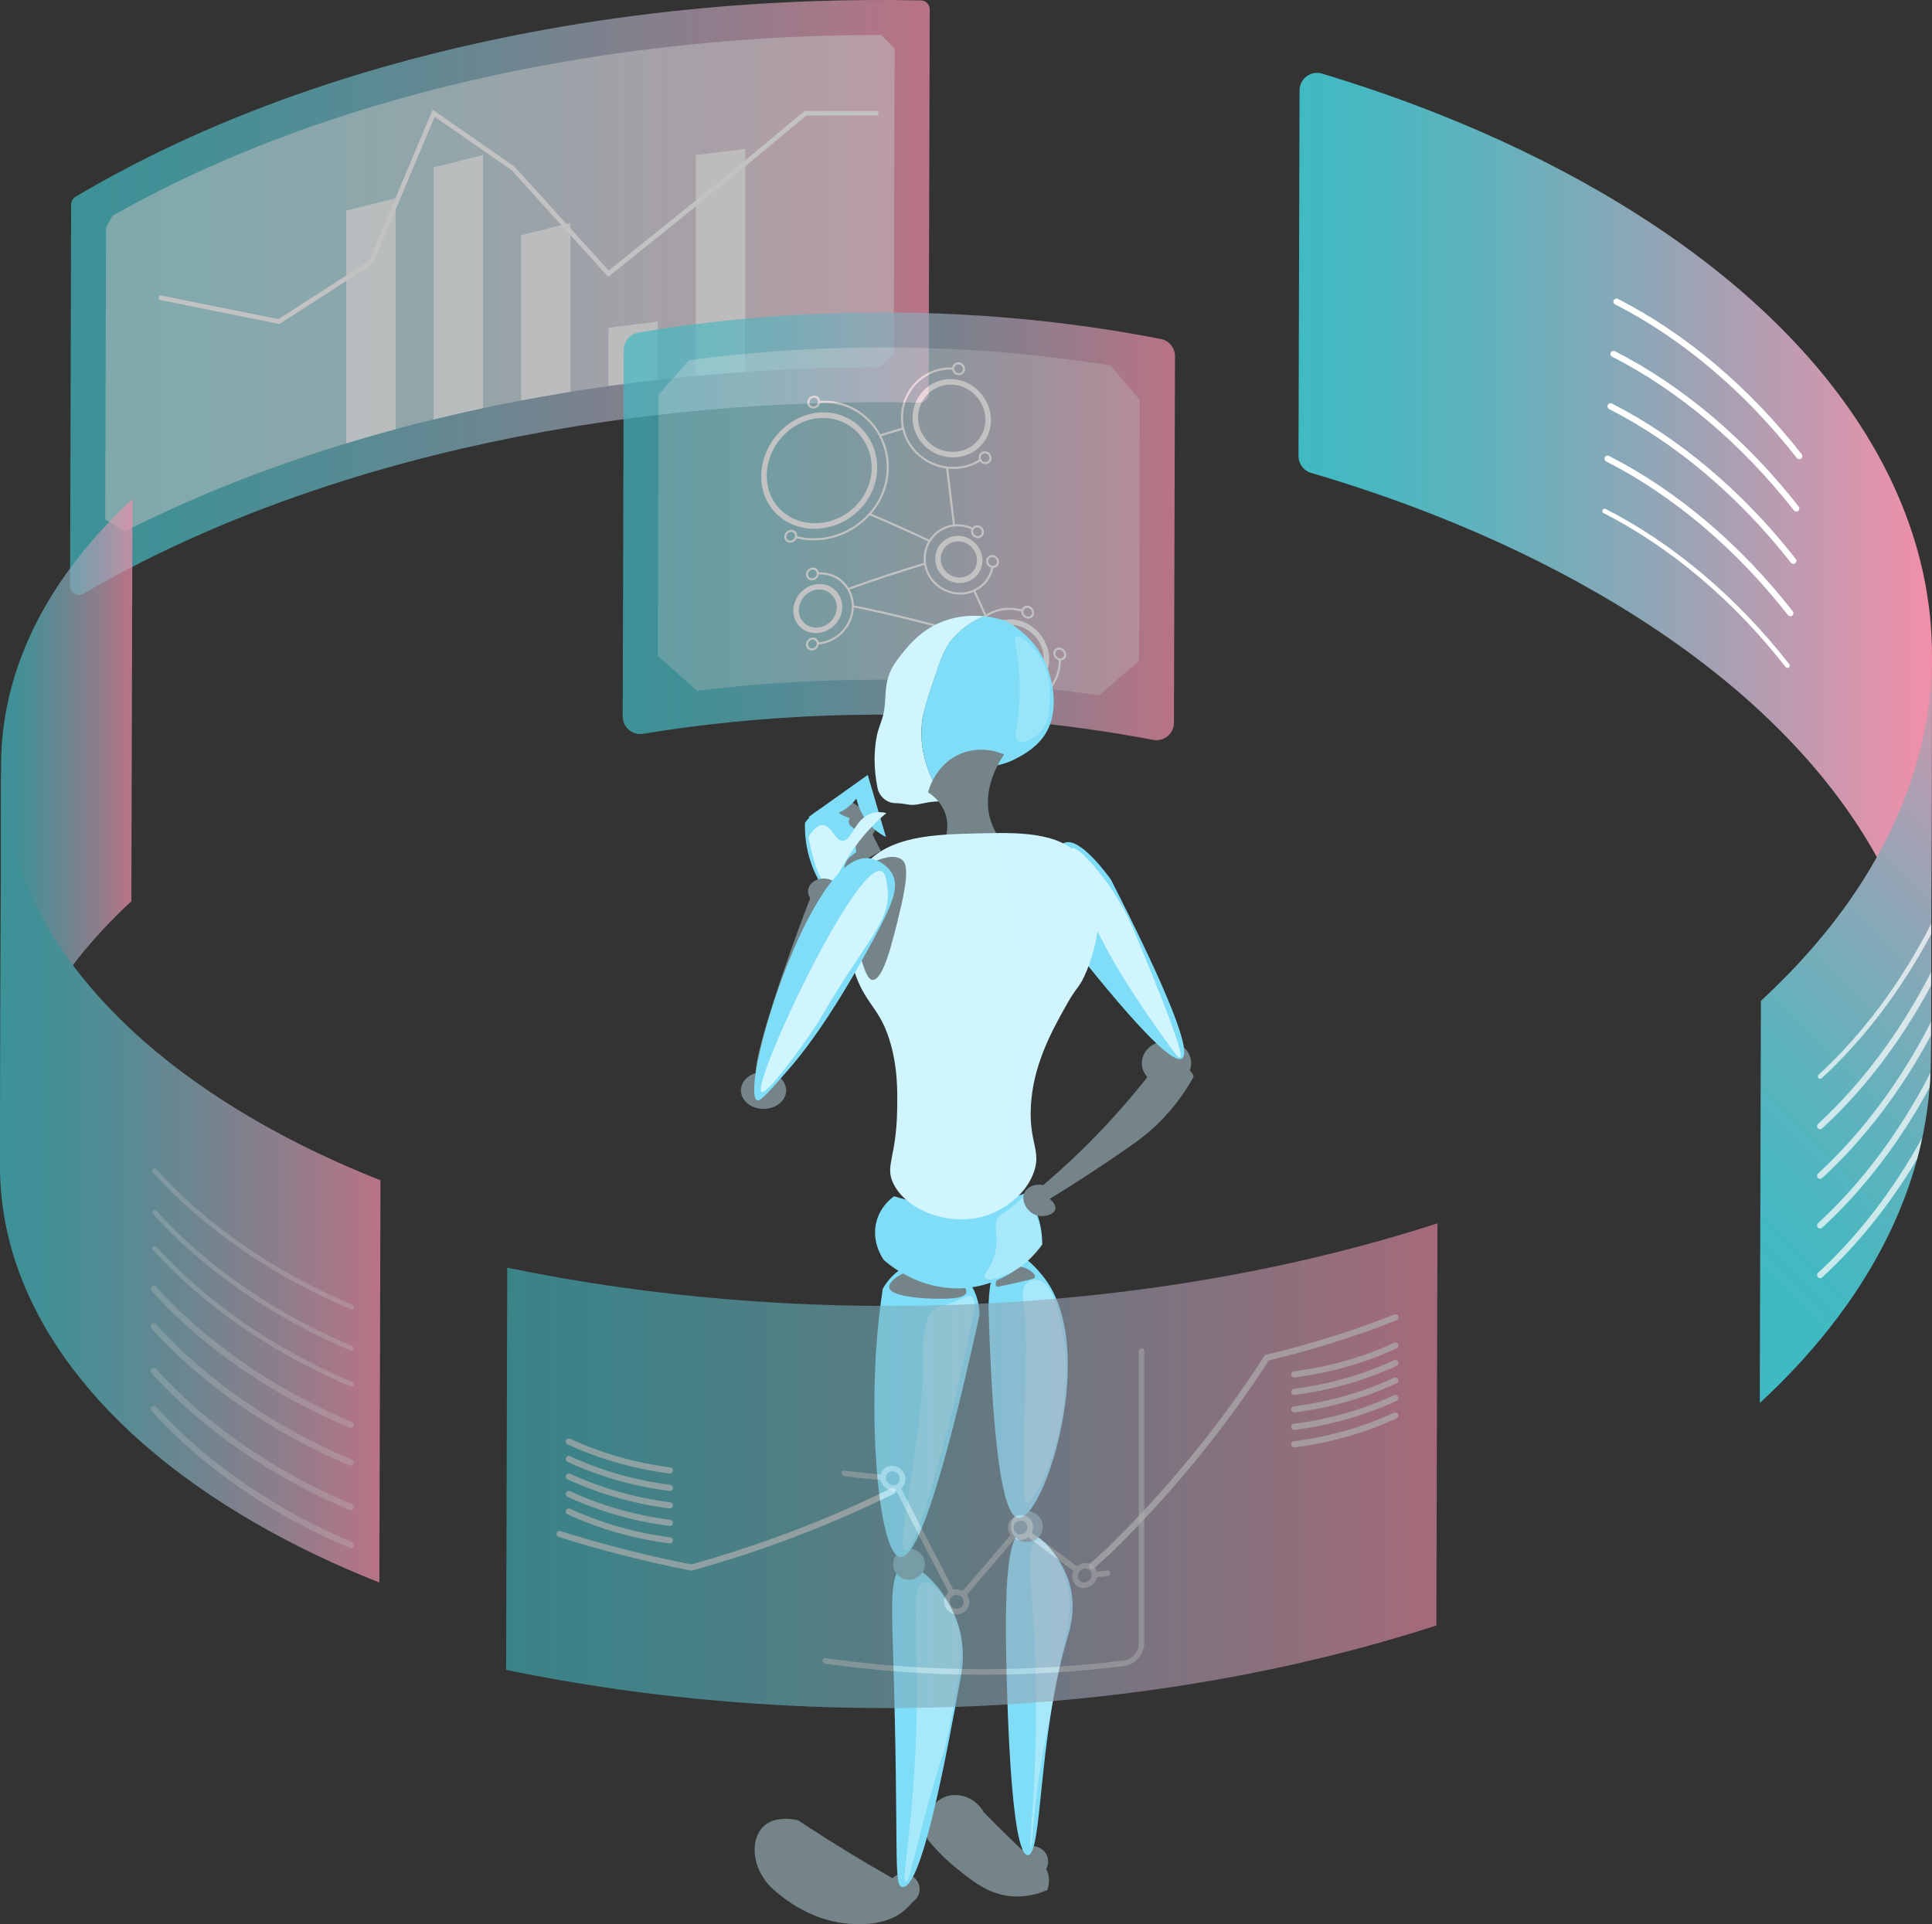 <?xml version="1.0" encoding="UTF-8"?><svg xmlns="http://www.w3.org/2000/svg" width="356.421" height="355.022" xmlns:xlink="http://www.w3.org/1999/xlink" viewBox="0 0 356.421 355.022"><rect x="0" y="0" width="356.421" height="355.022" fill="#333333" stroke="none"/><defs><style>.cls-1,.cls-2,.cls-3,.cls-4{fill:#fff;}.cls-5,.cls-6,.cls-7{opacity:.7;}.cls-5,.cls-6,.cls-7,.cls-8,.cls-9,.cls-10,.cls-11,.cls-12,.cls-13{fill:none;}.cls-5,.cls-9{isolation:isolate;}.cls-2,.cls-6{mix-blend-mode:soft-light;}.cls-2,.cls-14,.cls-11{opacity:.5;}.cls-3,.cls-4,.cls-8,.cls-14,.cls-12,.cls-13,.cls-15{mix-blend-mode:screen;}.cls-16{fill:url(#_名称未設定グラデーション_13);}.cls-4,.cls-8,.cls-15{opacity:.3;}.cls-17{fill:#80ddf7;}.cls-18{fill:url(#_名称未設定グラデーション_13-3);}.cls-19{fill:url(#_名称未設定グラデーション_13-5);}.cls-20,.cls-14,.cls-15{fill:#d0f5ff;}.cls-21{fill:url(#_名称未設定グラデーション_13-2);}.cls-10{opacity:.6;}.cls-22{fill:url(#_名称未設定グラデーション_13-6);}.cls-23{fill:#748489;}.cls-24{fill:url(#_名称未設定グラデーション_13-4);}.cls-13{opacity:.8;}.cls-25{fill:url(#_名称未設定グラデーション_13-7);}</style><linearGradient id="_名称未設定グラデーション_13" x1="12.925" y1="54.875" x2="171.518" y2="54.875" gradientUnits="userSpaceOnUse"><stop offset="0" stop-color="#40bac2"/><stop offset=".11" stop-color="#48b7c0"/><stop offset=".29" stop-color="#60b2bd"/><stop offset=".515" stop-color="#88a8b7"/><stop offset=".775" stop-color="#bd9bb0"/><stop offset="1" stop-color="#f28fa9"/></linearGradient><linearGradient id="_名称未設定グラデーション_13-2" x1="0" y1="153.62" x2="24.441" y2="153.62" xlink:href="#_名称未設定グラデーション_13"/><linearGradient id="_名称未設定グラデーション_13-3" x1="0" y1="216.466" x2="70.194" y2="216.466" xlink:href="#_名称未設定グラデーション_13"/><linearGradient id="_名称未設定グラデーション_13-4" x1="114.878" y1="97.113" x2="216.765" y2="97.113" xlink:href="#_名称未設定グラデーション_13"/><linearGradient id="_名称未設定グラデーション_13-5" x1="93.373" y1="270.435" x2="265.191" y2="270.435" xlink:href="#_名称未設定グラデーション_13"/><linearGradient id="_名称未設定グラデーション_13-6" x1="239.552" y1="104.36" x2="356.421" y2="104.36" xlink:href="#_名称未設定グラデーション_13"/><linearGradient id="_名称未設定グラデーション_13-7" x1="310.466" y1="219.583" x2="394.462" y2="136.987" xlink:href="#_名称未設定グラデーション_13"/></defs><g class="cls-9"><g id="_レイヤー_2"><g id="_レイヤー_1-2"><g id="all"><g id="graph01" class="cls-5"><path class="cls-16" d="m150.219.21c-7.724.264-15.426.776-23.067,1.537-8.947.891-17.812,2.123-26.53,3.695-13.555,2.444-26.759,5.712-39.377,9.803-16.344,5.299-31.707,11.98-45.58,20.042-.584.339-1.163.68-1.739,1.022-.498.297-.8.833-.802,1.413l-.199,70.377c-.004,1.276,1.379,2.062,2.482,1.421.016-.009.032-.019.048-.028,13.873-8.062,29.236-14.743,45.58-20.042,12.618-4.091,25.822-7.359,39.377-9.803,8.719-1.572,17.583-2.804,26.531-3.695,7.641-.761,15.343-1.273,23.067-1.537,6.537-.223,13.09-.269,19.635-.136.918.019,1.671-.714,1.673-1.632l.201-70.915c.003-.899-.717-1.639-1.616-1.658-6.561-.134-13.13-.089-19.683.135Z"/><g class="cls-13"><path class="cls-1" d="m72.982,36.573v42.614c-3.072.831-6.11,1.695-9.103,2.606v-42.944l9.103-2.276Z"/><path class="cls-1" d="m89.106,28.608v46.699c-3.061.649-6.099,1.343-9.103,2.082V30.883l9.103-2.276Z"/><path class="cls-1" d="m105.241,41.124v31.155c-2.003.33-3.994.671-5.974,1.024-1.047.193-2.094.387-3.129.592v-30.495l9.103-2.276Z"/><path class="cls-1" d="m121.365,59.331v10.742c-3.05.341-6.088.728-9.103,1.149v-10.753l9.103-1.138Z"/><path class="cls-1" d="m137.489,27.47v41.135c-3.05.205-6.088.444-9.103.74V28.608l9.103-1.138Z"/></g><path class="cls-2" d="m165.042,8.934l-.157,56.35c-.971.964-1.514,1.503-2.485,2.467h-.071c-4.165,0-8.386.08-12.54.216-4.096.148-8.204.353-12.301.637-3.05.205-6.088.444-9.103.74-.694.057-1.388.125-2.082.193-1.65.159-3.289.341-4.938.535-3.05.341-6.088.728-9.103,1.149-2.355.33-4.688.683-7.021,1.058-2.003.33-3.994.671-5.974,1.024-1.047.193-2.094.387-3.129.592-2.367.432-4.711.91-7.032,1.411-3.061.649-6.099,1.343-9.103,2.082-2.367.569-4.699,1.172-7.021,1.798-3.072.831-6.11,1.695-9.103,2.606-1.627.501-3.232,1.001-4.836,1.525-12.81,4.154-24.881,9.094-36.021,14.736-1.586-.968-2.026-1.236-3.612-2.204l.155-53.921c.448-.77.804-1.384,1.252-2.154,12.726-7.205,26.978-13.391,42.413-18.393,12.198-3.949,25.159-7.18,38.54-9.592,8.489-1.525,17.239-2.754,26.024-3.619,7.453-.751,15.077-1.252,22.644-1.513,4.017-.137,8.09-.205,12.107-.205h.025c.965.969,1.506,1.512,2.471,2.481Z"/><polygon class="cls-1" points="51.545 59.783 29.249 55.293 29.418 54.456 51.374 58.878 68.088 48.12 79.814 20.243 94.934 30.756 112.307 49.924 134.806 31.795 148.429 20.468 162.033 20.468 162.033 21.321 148.738 21.321 135.347 32.456 112.216 51.094 94.374 31.393 80.192 21.545 68.773 48.694 51.545 59.783"/></g><g id="graph04" class="cls-7"><path class="cls-21" d="m14.55,102.724c-2.458,3.121-4.599,6.306-6.425,9.539-1.69,2.993-3.11,6.027-4.259,9.089-1.118,2.98-1.979,5.986-2.585,9.007-.611,3.05-.961,6.115-1.049,9.183-.014.469-.021.937-.022,1.406L0,215.153c.001-.469.009-.937.022-1.406.089-3.068.438-6.133,1.049-9.183.605-3.021,1.467-6.027,2.585-9.007,1.149-3.062,2.568-6.096,4.259-9.09,1.826-3.233,3.967-6.418,6.425-9.539,2.867-3.641,6.164-7.195,9.891-10.636l.21-74.205c-3.727,3.441-7.024,6.995-9.891,10.636Z"/><path class="cls-18" d="m47.254,206.781C15.835,188.641.143,164.776.211,140.948L0,215.153c-.068,23.828,15.624,47.693,47.043,65.833,7.174,4.142,14.86,7.808,22.94,10.998l.21-74.205c-8.08-3.19-15.767-6.856-22.941-10.998Z"/><g class="cls-8"><path class="cls-1" d="m65.247,284.911c-.044-.163-.16-.304-.328-.375-14.32-6.06-26.811-14.692-36.122-24.963-.211-.233-.571-.251-.804-.039-.233.213-.25.571-.039.804,9.421,10.392,22.05,19.122,36.522,25.246.289.122.623-.013.745-.302.052-.122.057-.252.025-.371Z"/><path class="cls-1" d="m65.247,277.919c-.044-.163-.16-.304-.328-.375-14.321-6.061-26.811-14.692-36.121-24.962-.211-.233-.571-.251-.804-.039-.233.213-.249.572-.039.804,9.42,10.391,22.049,19.12,36.521,25.245.289.122.623-.013.745-.302.052-.122.057-.251.025-.371Z"/><path class="cls-1" d="m65.247,269.705c-.044-.163-.16-.304-.328-.375-14.321-6.061-26.812-14.693-36.122-24.963-.211-.233-.571-.251-.804-.039-.233.213-.249.571-.039.804,9.421,10.391,22.049,19.121,36.522,25.246.289.122.623-.013.745-.302.052-.122.057-.251.025-.371Z"/><path class="cls-1" d="m65.247,262.757c-.044-.163-.16-.304-.328-.375-14.32-6.06-26.811-14.692-36.122-24.962-.211-.233-.571-.251-.804-.039-.233.213-.248.571-.039.804,9.42,10.391,22.049,19.121,36.522,25.245.289.122.623-.013.745-.302.052-.122.057-.251.025-.371Z"/><path class="cls-1" d="m65.252,255.298c-.033-.122-.12-.229-.245-.281-14.339-6.068-26.847-14.712-36.172-24.999-.158-.175-.428-.187-.603-.029-.175.158-.189.429-.03.603,9.408,10.377,22.019,19.095,36.471,25.211.217.092.468-.009.56-.226.039-.091.043-.189.019-.278Z"/><path class="cls-1" d="m65.252,248.678c-.033-.122-.12-.229-.245-.281-14.339-6.068-26.847-14.712-36.172-24.999-.158-.175-.428-.187-.603-.029-.175.158-.189.429-.03.603,9.408,10.377,22.019,19.095,36.471,25.211.217.092.468-.009.56-.226.039-.091.043-.189.019-.278Z"/><path class="cls-1" d="m65.252,241.037c-.033-.122-.12-.229-.245-.281-14.339-6.068-26.847-14.712-36.172-24.999-.158-.175-.428-.187-.603-.029-.175.158-.189.429-.03.603,9.408,10.377,22.019,19.095,36.471,25.211.217.092.468-.009.56-.226.039-.091.043-.189.019-.278Z"/></g></g><g id="graph03" class="cls-7"><path class="cls-24" d="m200.928,60.319c-5.141-.729-10.332-1.308-15.553-1.738-5.232-.431-10.494-.712-15.764-.843-5.464-.136-10.936-.111-16.394.076-5.944.203-11.87.597-17.749,1.183-5.966.594-11.884,1.385-17.722,2.373-1.545.261-2.672,1.61-2.676,3.177l-.192,67.656c-.006,2.004,1.794,3.512,3.771,3.186,5.476-.902,11.021-1.631,16.608-2.187,5.879-.585,11.806-.98,17.749-1.183,5.458-.187,10.931-.212,16.394-.076,5.27.131,10.532.412,15.764.843,5.22.43,10.411,1.01,15.553,1.738,4.035.572,8.038,1.236,12.001,1.991,1.994.38,3.848-1.124,3.854-3.154l.192-67.632c.004-1.543-1.08-2.883-2.594-3.18-4.368-.856-8.787-1.6-13.243-2.231Z"/><path class="cls-4" d="m210.154,121.944c-2.988,2.563-4.42,3.791-7.408,6.354-.375-.055-.75-.109-1.125-.162-5.236-.742-10.594-1.341-15.927-1.78-5.328-.439-10.756-.729-16.134-.863-2.344-.058-4.722-.088-7.068-.088-3.223,0-6.488.056-9.707.166-6.067.207-12.18.614-18.168,1.211-2.005.2-4.011.422-6.011.666-2.911-2.575-4.335-3.836-7.246-6.412l.137-48.181c2.12-2.424,3.46-3.956,5.581-6.38,2.993-.405,6.01-.759,9.029-1.059,5.711-.568,11.542-.957,17.33-1.155,3.071-.105,6.187-.158,9.261-.158,2.242,0,4.514.028,6.752.084,5.134.128,10.313.405,15.395.823,5.095.42,10.201.991,15.177,1.696,1.622.23,3.243.476,4.858.737,2.048,2.419,3.363,3.972,5.411,6.391l-.137,48.11Z"/><path class="cls-3" d="m168.347,77.059c0,3.983,3.246,7.203,7.234,7.33,3.988.123,7.228-2.894,7.228-6.877s-3.24-7.44-7.228-7.563c-3.988-.127-7.234,3.131-7.234,7.111Zm13.444.39c0,3.422-2.784,6.028-6.21,5.923-3.426-.109-6.215-2.889-6.214-6.311,0-3.419,2.788-6.203,6.214-6.095,3.426.106,6.21,3.065,6.21,6.483Zm-19.965,8.799c0-5.897-4.811-10.588-10.71-10.124-5.9.455-10.681,5.895-10.68,11.792,0,5.905,4.78,10.067,10.68,9.611,5.9-.464,10.711-5.374,10.71-11.28Zm-20.378,1.543c0-5.336,4.328-10.236,9.667-10.649,5.339-.42,9.692,3.803,9.692,9.139,0,5.343-4.353,9.81-9.692,10.23-5.339.412-9.667-3.376-9.667-8.72Zm35.444,11.075c-1.403-.053-2.728.594-3.542,1.715-.534.725-.816,1.595-.816,2.516,0,.08,0,.155.006.223.115,2.317,2.027,4.159,4.352,4.246.706.026,1.405-.116,2.021-.412,1.44-.689,2.334-2.112,2.334-3.734,0-2.397-1.953-4.465-4.355-4.554Zm1.546,7.366c-.471.228-1.005.337-1.546.317-1.781-.067-3.246-1.485-3.335-3.272-.004-.055-.003-.106-.003-.16,0-.705.215-1.369.624-1.923.634-.87,1.624-1.351,2.715-1.31,1.84.068,3.337,1.644,3.337,3.481,0,1.242-.686,2.336-1.791,2.867Zm-23.053,5.739c0-2.49-2.028-4.403-4.518-4.205-2.49.196-4.513,2.43-4.512,4.92,0,2.492,2.023,4.31,4.512,4.114,2.49-.198,4.518-2.337,4.518-4.828Zm-8.015.616c0-1.929,1.568-3.652,3.497-3.804,1.929-.153,3.5,1.321,3.5,3.25,0,1.93-1.571,3.596-3.5,3.749-1.929.152-3.497-1.265-3.497-3.196Zm46.197,9.04c0-3.679-2.985-7.021-6.664-7.321-3.678-.303-6.676,2.549-6.676,6.227,0,3.682,2.998,6.818,6.676,7.121,3.679.3,6.664-2.346,6.664-6.027Zm-12.322-1.039c0-3.118,2.54-5.522,5.658-5.265,3.118.254,5.649,3.074,5.649,6.192s-2.531,5.376-5.649,5.122c-3.117-.257-5.658-2.929-5.658-6.049Zm-1.529,4.039c-.056-.003-.109.004-.162.008-.001-.003-.001-.005-.003-.008-.709-1.289-1.083-2.733-1.083-4.18,0-4.646,3.788-8.283,8.435-7.899.507.042,1.013.137,1.509.271,0,.008-.002.015-.002.023,0,.655.532,1.234,1.186,1.296.654.061,1.186-.418,1.186-1.073,0-.655-.532-1.241-1.186-1.303-.514-.048-.949.244-1.113.688-.52-.141-1.05-.241-1.58-.284-1.844-.151-3.556.304-4.974,1.192-.655-1.438-1.311-2.872-1.966-4.304,1.712-.838,2.922-2.4,3.293-4.271.588-.032,1.047-.496,1.047-1.102,0-.655-.533-1.226-1.188-1.268-.655-.043-1.188.459-1.188,1.114,0,.57.405,1.071.942,1.219-.375,1.791-1.563,3.283-3.238,4.044-.84.383-1.787.566-2.738.531-1.913-.072-3.744-1.028-4.898-2.581-.606-.816-1.005-1.77-1.153-2.761-.043-.303-.066-.609-.065-.908,0-1.119.309-2.212.893-3.158.958-1.558,2.548-2.577,4.364-2.773.269-.031.558-.042.859-.03.804.03,1.583.221,2.321.561-.041.119-.069.245-.069.379,0,.655.534,1.212,1.189,1.247.655.034,1.189-.467,1.189-1.122s-.533-1.219-1.189-1.254c-.383-.02-.72.148-.938.419-.795-.372-1.636-.579-2.503-.612-.25-.009-.49,0-.72.018-.414-3.425-.828-6.848-1.242-10.271.216.021.431.045.651.052,1.878.058,3.685-.416,5.235-1.379.218.281.547.475.92.497.655.038,1.188-.46,1.188-1.114,0-.655-.533-1.223-1.188-1.261-.655-.039-1.189.466-1.189,1.121,0,.145.03.285.078.416-1.492.935-3.235,1.395-5.045,1.339-4.958-.158-8.995-4.125-8.994-9.078,0-1.795.532-3.536,1.538-5.024,1.681-2.485,4.469-3.948,7.456-3.852.032.001.06-.008.087-.02.082.577.574,1.038,1.173,1.06.656.024,1.189-.486,1.189-1.14,0-.655-.534-1.211-1.189-1.235-.599-.022-1.09.407-1.173.98-.026-.014-.055-.025-.087-.026-3.114-.099-6.021,1.428-7.773,4.021-1.049,1.552-1.604,3.368-1.604,5.24,0,.636.065,1.255.187,1.854-1.322.39-2.645.791-3.967,1.204-1.832-3.349-5.156-5.734-9.207-6.125-.63-.061-1.276-.065-1.923-.024-.059-.595-.561-1.029-1.176-.978-.654.054-1.186.634-1.186,1.289s.532,1.14,1.186,1.086c.563-.047,1.035-.479,1.155-1.016.632-.041,1.265-.037,1.881.023,3.969.382,7.218,2.733,8.985,6.029,0,0,0,.001,0,.002,0,.002.003.003.003.005.919,1.717,1.444,3.686,1.443,5.782,0,3.245-1.249,6.223-3.291,8.517-.009.008-.017.017-.024.026-2.281,2.549-5.543,4.256-9.155,4.539-1.398.109-2.767-.006-4.074-.334.004-.039.012-.078.012-.118,0-.655-.532-1.137-1.186-1.071-.653.066-1.185.657-1.185,1.312,0,.655.532,1.13,1.185,1.064.481-.049.893-.378,1.079-.809,1.338.332,2.739.449,4.169.338,3.676-.288,6.999-2.006,9.346-4.575,3.591,1.515,7.184,3.116,10.776,4.804-.55.963-.844,2.055-.844,3.173,0,.263.02.531.052.798-4.634,1.384-9.269,2.911-13.898,4.582-.769-1.218-1.948-2.155-3.39-2.586-.679-.203-1.391-.281-2.117-.243-.089-.561-.577-.96-1.169-.91-.654.055-1.187.635-1.187,1.29,0,.655.532,1.14,1.187,1.085.587-.049,1.072-.516,1.167-1.084.682-.035,1.35.038,1.987.228,2.463.735,4.119,3.026,4.119,5.644,0,2.526-1.507,4.864-3.837,6.009-.721.355-1.484.569-2.269.651-.095-.552-.581-.943-1.167-.894-.654.055-1.187.635-1.187,1.29,0,.655.532,1.14,1.187,1.086.592-.05,1.08-.525,1.169-1.1.835-.087,1.648-.314,2.416-.691,2.401-1.178,3.974-3.55,4.061-6.142,7.043,1.427,14.099,3.186,21.143,5.277-.365.949-.573,1.981-.574,3.072,0,1.487.381,2.97,1.099,4.301-.388.177-.658.563-.657,1.026,0,.655.534,1.211,1.189,1.244.656.033,1.189-.471,1.189-1.126,0-.655-.533-1.217-1.189-1.25Zm9.88-12.482c.444.042.805.439.805.884,0,.444-.361.771-.805.729-.444-.042-.805-.436-.805-.88s.361-.774.805-.732Zm-7.288-8.593c0-.445.362-.784.807-.756.445.029.807.416.807.86,0,.401-.295.711-.679.748-.027-.027-.058-.049-.097-.057-.062-.013-.118.005-.159.041-.383-.087-.678-.435-.678-.836Zm-1.975-6.248c.445.023.807.406.807.85,0,.444-.362.786-.807.762-.445-.023-.807-.402-.807-.847s.362-.789.807-.766Zm1.403-13.651c.445.026.806.411.806.855,0,.445-.362.783-.806.757-.445-.026-.807-.408-.807-.852s.362-.787.807-.761Zm-4.896-16.414c.445.016.807.393.807.838s-.362.791-.807.775c-.445-.016-.808-.39-.808-.834,0-.444.363-.795.808-.778Zm-26.721,7.759c-.444.037-.806-.294-.805-.738,0-.444.361-.838.805-.874.444-.037.806.297.806.742,0,.444-.362.834-.806.871Zm-4.251,24.761c-.443.045-.805-.278-.805-.723,0-.444.361-.845.805-.89.444-.045.805.282.805.726,0,.445-.361.841-.805.886Zm18.101-13.562c0-2.065-.492-4.011-1.361-5.726,1.292-.402,2.584-.794,3.877-1.174.924,3.753,4.124,6.6,8.058,7.142.418,3.45.835,6.902,1.253,10.355-1.795.249-3.363,1.257-4.355,2.78-3.569-1.68-7.14-3.275-10.708-4.784,2.011-2.336,3.236-5.332,3.236-8.592Zm-14.097,20.51c-.444.037-.806-.293-.806-.737,0-.445.361-.838.806-.875.444-.037.806.296.806.741s-.362.835-.806.872Zm0,12.93c-.444.037-.806-.293-.806-.738,0-.445.361-.838.806-.875.444-.037.806.296.806.74s-.362.835-.806.872Zm7.648-7.945c-.026-1.048-.302-2.041-.78-2.911,4.587-1.652,9.179-3.162,13.77-4.532.181.976.58,1.912,1.18,2.718,1.226,1.648,3.171,2.662,5.203,2.738.945.035,1.882-.14,2.73-.494.665,1.452,1.33,2.906,1.995,4.364-1.226.852-2.21,2.032-2.822,3.432-7.088-2.109-14.188-3.881-21.276-5.316Zm22.198,14.931c-.445-.022-.807-.401-.807-.845,0-.444.362-.789.807-.767.445.022.807.403.807.848s-.362.787-.807.765Zm16.976-5.805c0-.655-.53-1.255-1.183-1.334s-1.184.393-1.184,1.048c0,.59.433,1.127.997,1.286,0,.005-.003.009-.003.014,0,4.652-3.768,7.96-8.415,7.582-.105-.009-.19.07-.191.175,0,.105.085.198.191.206,4.858.395,8.795-3.055,8.796-7.917,0-.005-.002-.01-.003-.015.563-.022.996-.455.996-1.045Zm-1.183.66c-.443-.054-.803-.457-.804-.902,0-.445.361-.764.804-.711.443.053.803.461.803.905s-.36.761-.803.707Zm-10.003,6.829c-.655-.05-1.188.446-1.188,1.101,0,.655.533,1.225,1.188,1.275.655.049,1.187-.44,1.187-1.095,0-.655-.533-1.231-1.187-1.28Zm0,1.994c-.444-.034-.806-.422-.806-.866,0-.444.362-.78.806-.746s.806.424.806.869c0,.444-.361.778-.806.744Z"/></g><g id="AIrobot"><path class="cls-23" d="m189.98,342.666c-1.192-1.105-2.394-2.242-3.603-3.414-1.685-1.632-3.304-3.252-4.861-4.855-1.453-2.558-4.381-3.738-6.829-2.977-2.984.929-4.837,4.614-3.502,8.055,1.118,1.37,2.787,3.209,5.078,5.078,3.102,2.531,6.068,4.95,10.303,5.32,1.383.121,3.739.096,6.638-1.138.077-.191.874-2.273-.379-4.172-.976-1.48-2.525-1.831-2.845-1.896Z"/><ellipse class="cls-23" cx="190.425" cy="343.464" rx="2.94" ry="2.845"/><path class="cls-17" d="m188.463,282.737c2.686-.788,7.334,4.222,8.839,9.454,1.289,4.48.074,8.43-.305,9.7-5.581,18.679-4.648,40.487-7.396,40.395-3.253-.109-3.854-30.64-3.983-37.171-.395-20.053,1.597-22.012,2.845-22.379Z"/><path class="cls-14" d="m191.212,284.254c1.509-.434,4.446,3.672,5.595,7.776,1.097,3.92.348,7.076-.569,11.379-1.194,5.602-2.084,11.265-3.224,16.879-2.567,12.646-2.45,20.6-2.845,20.577-.574-.033,1.91-16.698.569-40.395-.492-8.698-1.35-15.69.474-16.215Z"/><ellipse class="cls-23" cx="189.436" cy="281.667" rx="2.94" ry="2.845"/><path class="cls-17" d="m192.445,235.514c10.514,13.11.155,44.975-4.552,44.567-2.283-.198-4.575-8.103-5.5-37.74-.177-6.008,1.233-10.365,3.603-11,2.554-.683,5.604,3.119,6.448,4.172Z"/><path class="cls-23" d="m190.935,235.623c-.054.29-.455.376-3.033.965-3.609.825-3.975.919-4.136.689-.44-.628.996-3.188,3.171-3.585,2.007-.366,4.134,1.204,3.998,1.93Z"/><path class="cls-14" d="m191.592,236.178c3.137.565,4.857,9.278,5.026,15.836.348,13.531-5.712,25.615-7.301,25.223-1.213-.299.666-30.824-.379-35.938-.169-.827-.762-3.525.569-4.646.694-.585,1.681-.547,2.086-.474Z"/><path class="cls-23" d="m165.515,347.027c-3.084-1.733-6.241-3.58-9.457-5.548-3.063-1.874-6.004-3.751-8.822-5.616-.386-.098-4.153-.997-6.375,1.112-2.421,2.297-2.387,7.57,1.517,11.379,2.228,2.039,7.603,6.351,14.982,6.638,1.799.07,6.609.257,9.862-2.845.582-.555,2.501-2.385,1.896-3.793-.41-.954-1.874-1.468-3.603-1.328Z"/><ellipse class="cls-23" cx="166.716" cy="348.569" rx="2.94" ry="2.845"/><path class="cls-17" d="m166.653,288.995c2.762-.983,8.359,4.792,10.241,11.189,1.236,4.202.616,7.81.379,9.103-2.638,14.401-7.218,39.406-10.81,38.878-1.728-.254-.566-6.028-1.707-43.24-.279-9.1-.542-15.063,1.896-15.93Z"/><path class="cls-14" d="m170.351,291.935c1.896-.501,5.398,4.094,6.543,8.534.661,2.565.43,4.667.284,5.879-1.382,11.543-3.224,17.353-3.224,17.353-5.068,15.98-6.029,23.664-6.827,23.516-.923-.171,1.342-10.27,1.896-27.404.576-17.792-1.21-27.207,1.328-27.878Z"/><ellipse class="cls-23" cx="167.696" cy="288.616" rx="2.94" ry="2.845"/><path class="cls-17" d="m162.86,237.79c1.989-3.612,5.884-5.646,9.672-5.121,4.587.637,8.243,4.919,8.155,10.051-7.834,35.577-12.118,44.851-14.603,44.567-3.737-.427-5.909-22.744-4.172-41.723.282-3.083.635-5.723.948-7.776Z"/><path class="cls-23" d="m178.251,238.518c-.346,1.212-3.988,1.143-6.066,1.103-.546-.01-7.864-.189-8.135-2.068-.198-1.375,3.377-3.655,6.894-3.585,3.998.08,7.694,3.194,7.307,4.55Z"/><path class="cls-14" d="m179.265,239.212c.882.518.448,2.787.284,3.603-1.253,6.262-3.228,14.765-3.698,16.784-5.44,21.475-7.77,26.639-8.819,26.456-2.116-.369,3.675-22.05,3.224-36.128-.028-.875-.253-7.109,2.655-8.629.613-.32,1.126-.306,3.414-1.233,1.835-.743,2.456-1.138,2.94-.853Z"/><path class="cls-17" d="m164.946,220.722c2.937.932,7.57,2.007,13.275,1.707,4.626-.244,8.391-1.31,11-2.276.7.933,1.627,2.394,2.276,4.362.689,2.092.787,3.921.759,5.121-.911,1.234-4.963,6.435-12.327,7.776-9.3,1.693-16.063-4.196-16.879-4.931-.297-.42-2.373-3.457-1.328-7.207.739-2.65,2.605-4.108,3.224-4.552Z"/><path class="cls-14" d="m188.557,221.006c.227.175.449.364.664.569,2.562,2.44,2.994,5.972,3.034,8.06-.989,1.463-2.721,3.555-5.5,5.026-1.577.835-4.397,1.949-5.026,1.138-.533-.688,1.246-1.811,1.896-4.741.716-3.226-.693-5.232.759-6.733.407-.421.553-.299,1.802-1.233,1.077-.805,1.87-1.569,2.371-2.086Z"/><path class="cls-20" d="m170.067,133.578c.244-2.371.996-4.557,2.276-8.392,1.186-3.555,1.814-5.576,3.556-7.539,1.98-2.23,4.191-3.366,5.646-3.94-2.145-.223-4.837-.117-7.675.98-4.34,1.677-6.846,5.089-8.294,7.009-.505.67-.795,1.149-1.02,1.578-1.28,2.441-1.124,4.516-1.309,6.652-.272,3.134-1.166,3.74-1.611,6.515-.335,2.088-.518,5.087.245,8.914.321,1.613,1.718,2.834,3.362,2.835,1.329.001,2.436.371,3.206.321,1.432-.092,2.025-.445,3.948-.609.778-.066,1.422-.072,1.852-.066-2.212-3.295-4.779-8.441-4.181-14.26Z"/><path class="cls-17" d="m192.995,122.594c-1.989-4.677-5.703-7.07-7.26-7.949-.722-.255-2.228-.734-4.191-.938-1.455.574-3.666,1.71-5.646,3.94-1.742,1.962-2.37,3.984-3.556,7.539-1.28,3.835-2.032,6.021-2.276,8.392-.598,5.819,1.969,10.965,4.181,14.26.448-.375.908-.803,1.462-1.312,1.968-1.809,3.489-3.086,5.14-4.067,2.714-1.613,3.504-.916,6.43-2.409,1.09-.556,3.579-1.826,5.226-4.118,3.794-5.279.762-12.699.49-13.338Z"/><path class="cls-15" d="m187.449,117.497c.775-.446,2.879,1.478,4.147,3.298,2.957,4.245,1.991,9.018,1.935,10.205-.03.637-.215,2.928-2.023,4.487-1.062.915-2.943,1.803-3.783,1.144-.677-.532-.244-1.742.088-4.135,0,0,.644-4.647.086-9.823-.359-3.326-1.053-4.828-.45-5.176Z"/><path class="cls-23" d="m171.205,146.19c.454.28,2.792,1.784,3.414,4.741.559,2.658-.482,5.47-2.675,7.311,5.253-.161,10.507-.322,15.76-.484-1.178-.772-3.32-2.435-4.552-5.31-2.791-6.515,1.828-12.876,2.097-13.234-.721-.317-3.973-1.654-7.671-.284-4.914,1.82-6.259,6.803-6.374,7.26Z"/><path class="cls-23" d="m212.312,197.925c-.222.205-.569.566-.892,1.128-2.538,3.193-5.451,6.574-8.777,10.031-3.499,3.636-6.933,6.813-10.173,9.573-1.44-.304-2.838.255-3.411,1.295-.838,1.522.376,3.558,1.881,4.18,1.457.602,3.533.019,3.762-1.045.178-.829-.82-1.694-1.045-1.881,6.073-3.723,10.848-6.936,14.247-9.308,2.079-1.451,3.672-2.606,5.519-4.383,3.381-3.251,5.509-6.552,6.783-8.842-.121-.535-.353-.825-.722-1.147-.508-.352-4.628-1.946-7.172.4Z"/><ellipse class="cls-23" cx="215.203" cy="196.162" rx="4.552" ry="4.077"/><path class="cls-17" d="m204.962,162.31c10.589,20.816,14.951,31.816,13.086,32.999-1.79,1.135-9.313-6.767-22.568-23.706-1.817-8.744-1.445-15.23.948-16.12,2.775-1.032,7.697,5.669,8.534,6.827Z"/><path class="cls-20" d="m197.699,156.551c1.037-.598,4.764,3.772,7.052,7.052,2.663,3.817,4.043,7.112,5.093,9.665,4.157,10.103,8.791,21.367,7.836,21.81-.309.143-1.07-.904-1.828-1.959-6.715-9.34-14.858-21.177-18.023-33.434-.313-1.211-.678-2.819-.131-3.134Z"/><path class="cls-20" d="m159.373,159.811c4.579-5.639,13.233-5.851,20.745-6.035,7.69-.189,15.208-.373,19.344,4.362,5.251,6.01,3.237,16.311.569,21.999-1.114,2.375-1.291,1.702-3.414,5.5-2.541,4.546-6.073,10.867-6.448,18.586-.332,6.848,2.138,8.268.379,12.517-2.267,5.476-8.145,7.406-8.724,7.586-6.722,2.095-14.742-1.05-17.068-6.069-1.507-3.253.621-4.608.759-13.655.047-3.11.109-7.177-1.138-11.758-1.806-6.633-4.419-7.225-6.448-12.706-.257-.694-4.649-12.824,1.444-20.326Z"/><path class="cls-23" d="m160.821,159.181c1.331-.633,4.066-1.731,5.547-.569.752.589,1.459,1.979-.284,9.245-1.446,6.026-3.131,13.045-5.121,12.944-1.172-.06-2.014-3.311-3.698-9.814-1.082-4.177-1.134-5.634-.609-7.138.894-2.563,3.026-4.016,4.165-4.667Z"/><path class="cls-14" d="m196.27,156.246c3.306,1.586,4.566,4.751,5.025,5.719,2.093,4.402,1.202,8.571.866,9.878-.199.775-.389,1.602-2.946,6.932-2.841,5.92-3.547,6.962-4.857,9.921-1.082,2.443-2.527,5.707-3.411,9.474-.737,3.144-1.466,8.272-.284,14.969.039,1.362-.105,3.768-1.611,5.969-.763,1.116-2.702,3.385-3.79,3.032-3.431-1.113,6.955-26.572,1.421-56.464-.922-4.98-2.086-9.004-2.937-11.653,3.135-.233,5.697.111,7.496.493,1.808.384,3.229.871,5.025,1.733Z"/><ellipse class="cls-23" cx="140.861" cy="201.188" rx="4.172" ry="3.414"/><path class="cls-23" d="m154.471,154.783c-1.339-.448-17.945,44.209-14.661,44.329,2.228.081,4.33-1.124,5.42-3.103,1.459-3.648,3.254-8.564,4.929-14.491,2.987-10.569,6.095-26.138,4.312-26.735Z"/><path class="cls-17" d="m152.767,148.702c1.185.408,3.134,1.255,5.008,3.011,1.388,1.301,2.251,2.648,2.77,3.622-.101,1.088-.377,2.693-1.172,4.475-.845,1.893-1.939,3.226-2.717,4.037-.157.235-.644.896-1.545,1.184-1.438.459-2.651-.441-2.77-.533-.861-1.208-1.886-2.916-2.664-5.114-1.089-3.078-1.226-5.8-1.172-7.565.424-.605,1.167-1.498,2.344-2.237.708-.445,1.381-.714,1.918-.88Z"/><path class="cls-23" d="m159.162,150.465l3.349,6.54c-2.28,1.294-4.559,2.587-6.839,3.881.015-1.095.347-1.774.606-2.164.342-.513.692-.727,1.741-1.562.735-.586,1.311-1.077,1.665-1.384-.622-1.518-1.415-2.359-2.059-2.854-.424-.326-.993-.662-1.049-1.225-.049-.498.324-.949.665-1.262.64.01,1.28.02,1.921.03Z"/><path class="cls-23" d="m156.33,147.451l6.132,4.049c-1.349,2.247-2.698,4.494-4.047,6.742-.525-.961-.57-1.715-.536-2.182.045-.615.246-.973.748-2.216.352-.872.612-1.583.769-2.024-3.21-.972-4.78-1.646-4.712-2.024.029-.159.348-.266.959-.32.229-.675.458-1.35.687-2.024Z"/><path class="cls-17" d="m149.133,150.775l10.951-7.795,3.359,11.445c-.658-.325-1.408-.783-2.152-1.433-2.252-1.968-3.024-4.458-3.303-5.647-.503.648-1.26,1.45-2.344,2.131-2.703,1.698-5.527,1.437-6.511,1.299Z"/><path class="cls-20" d="m149.133,154.425c.617-1.005,1.564-2.216,2.676-2.179,1.667.055,2.144,2.861,3.622,2.877,1.756.018,2.172-3.929,5.221-5.008,1.105-.391,2.165-.267,2.877-.107-.807.677-2.1,1.826-3.516,3.409-4.774,5.34-5.6,9.652-7.258,9.576-.92-.043-2.24-1.443-3.621-8.569Z"/><ellipse class="cls-23" cx="151.973" cy="164.473" rx="2.907" ry="2.378"/><path class="cls-17" d="m160.015,158.327c1.648.083,3.636,1.224,4.552,2.845,1.411,2.497.041,5.713-3.414,12.138-8.209,15.268-13.756,21.808-15.741,24.085-3.43,3.935-5.144,5.902-5.714,5.633-3.464-1.635,9.567-45.244,20.317-44.701Z"/><path class="cls-20" d="m162.567,160.731c.871.298,1.03,1.917,1.175,3.396.513,5.226-2.73,8.148-9.403,18.807-2.806,4.481-2.407,4.244-4.31,7.052-2.498,3.687-8.573,12.049-9.534,11.493-2.019-1.168,17.254-42.398,22.072-40.748Z"/></g><g id="graph02" class="cls-10"><path class="cls-19" d="m225.814,235.513c-8.719,1.572-17.583,2.804-26.531,3.695-7.641.761-15.343,1.273-23.067,1.537-7.093.242-14.204.275-21.303.099-6.849-.17-13.687-.536-20.487-1.096-6.787-.559-13.536-1.312-20.222-2.26-6.953-.986-13.837-2.181-20.621-3.587l-.21,74.205c6.784,1.406,13.668,2.601,20.621,3.587,6.685.948,13.435,1.701,20.222,2.26,6.8.56,13.639.926,20.487,1.096,7.1.177,14.211.144,21.303-.099,7.724-.264,15.426-.776,23.067-1.537,8.948-.891,17.812-2.123,26.53-3.695,13.555-2.444,26.759-5.712,39.377-9.803l.21-74.205c-12.618,4.091-25.822,7.359-39.377,9.803Z"/><g class="cls-11"><path class="cls-1" d="m152.249,305.941c18.279,2.555,36.809,2.697,55.116.425,1.492-.185,2.704-1.572,2.705-3.069v-53.938c0-.287.231-.55.516-.59.285-.04.516.159.516.446v53.938c0,2.068-1.675,3.994-3.736,4.25-18.307,2.272-36.837,2.13-55.116-.425-.285-.04-.516-.305-.516-.591,0-.287.231-.485.516-.446Zm52.063-15.145c-.646.071-1.292.138-1.938.203-.235,1.05-1.151,1.912-2.248,2.01-1.275.114-2.313-.844-2.313-2.119,0-.363.092-.71.242-1.028-2.786-2.029-5.575-4.114-8.366-6.254-.394.324-.883.534-1.422.552-.389.013-.751-.082-1.073-.243-2.944,3.499-5.89,6.937-8.834,10.312.284.388.458.86.458,1.372,0,1.275-1.04,2.301-2.319,2.271-1.278-.029-2.318-1.105-2.318-2.38,0-.697.317-1.304.807-1.714-3.226-6.175-6.451-12.424-9.671-18.747-.19.036-.386.056-.591.04-1.096-.087-2.012-.938-2.249-1.985-2.244-.203-4.486-.441-6.724-.716-.285-.035-.517-.296-.517-.583,0-.287.231-.489.517-.454,2.238.275,4.48.514,6.724.716.236-1.004,1.152-1.692,2.249-1.604,1.275.102,2.314,1.209,2.314,2.484,0,.697-.317,1.295-.807,1.683,3.221,6.309,6.446,12.544,9.673,18.704.191-.046.387-.077.594-.072.388.009.749.121,1.071.296,2.945-3.365,5.891-6.792,8.835-10.28-.283-.377-.456-.842-.456-1.354,0-1.275,1.04-2.333,2.318-2.375,1.278-.041,2.318.949,2.317,2.225,0,.363-.091.705-.241,1.018,2.791,2.132,5.58,4.208,8.365,6.228.393-.34.881-.572,1.417-.62,1.095-.098,2.009.579,2.247,1.58.647-.065,1.293-.132,1.94-.203.286-.031.517.175.517.461s-.232.544-.517.576Zm-39.587-19.314c-.704-.056-1.276.467-1.276,1.171s.572,1.326,1.276,1.381c.704.056,1.277-.475,1.277-1.178,0-.704-.573-1.318-1.277-1.374Zm10.494,24.043c0,.704.574,1.293,1.279,1.309.705.017,1.279-.546,1.279-1.25s-.574-1.286-1.279-1.302c-.705-.017-1.279.539-1.279,1.243Zm13.047-14.956c-.705.023-1.279.61-1.279,1.313s.574,1.262,1.279,1.239c.705-.023,1.279-.618,1.279-1.322,0-.704-.574-1.253-1.279-1.23Zm11.859,8.85c-.703.063-1.276.682-1.276,1.386s.572,1.229,1.276,1.166c.703-.063,1.275-.69,1.275-1.393,0-.704-.572-1.222-1.275-1.159Z"/></g><g class="cls-6"><path class="cls-1" d="m201.434,289.521c-.157,0-.313-.064-.427-.192-.208-.236-.186-.595.05-.803,1.136-1.003,2.257-2.017,3.364-3.038,11.027-10.832,20.725-22.707,28.811-35.282.08-.123.204-.212.348-.246,8.054-1.912,16.008-4.406,23.638-7.412.291-.119.622.028.738.32.115.292-.028.623-.32.738-7.611,2.999-15.539,5.491-23.57,7.407-8.106,12.576-17.815,24.45-28.86,35.298-1.125,1.04-2.252,2.058-3.395,3.068-.108.096-.242.142-.377.142Z"/><path class="cls-1" d="m238.77,254.157c-.281,0-.527-.21-.563-.497-.04-.311.18-.597.492-.637,6.475-.829,12.696-2.602,18.49-5.272.283-.131.623-.008.754.279.131.286.007.623-.279.755-5.898,2.718-12.231,4.524-18.821,5.367-.024.003-.049.004-.073.004Z"/><path class="cls-1" d="m238.77,257.383c-.281,0-.527-.21-.563-.497-.04-.311.18-.597.492-.637,6.475-.829,12.696-2.602,18.49-5.272.283-.13.623-.008.754.279.131.286.007.623-.279.755-5.898,2.718-12.231,4.524-18.821,5.367-.024.003-.049.004-.073.004Z"/><path class="cls-1" d="m238.77,260.608c-.281,0-.527-.21-.563-.497-.04-.311.18-.597.492-.637,6.476-.83,12.697-2.604,18.49-5.273.283-.13.623-.008.754.279.131.285.007.623-.279.754-5.897,2.717-12.23,4.523-18.821,5.368-.024.003-.049.004-.073.004Z"/><path class="cls-1" d="m238.77,263.833c-.281,0-.527-.21-.563-.497-.04-.311.18-.597.492-.637,6.475-.829,12.696-2.602,18.49-5.272.283-.131.623-.008.754.279.131.286.007.623-.279.755-5.898,2.718-12.231,4.524-18.821,5.367-.024.003-.049.004-.073.004Z"/><path class="cls-1" d="m238.77,267.059c-.281,0-.527-.21-.563-.497-.04-.311.18-.597.492-.637,6.475-.829,12.696-2.602,18.49-5.272.283-.13.623-.008.754.279.131.286.007.623-.279.755-5.898,2.718-12.231,4.524-18.821,5.367-.024.003-.049.004-.073.004Z"/></g><g class="cls-6"><path class="cls-1" d="m123.597,271.876c.281,0,.527-.21.563-.497.04-.311-.18-.597-.492-.637-6.475-.829-12.696-2.602-18.49-5.272-.283-.131-.623-.008-.755.279-.131.286-.007.623.279.755,5.898,2.718,12.231,4.524,18.821,5.367.024.003.049.004.073.004Z"/><path class="cls-1" d="m123.597,275.102c.281,0,.527-.21.563-.497.04-.311-.18-.597-.492-.637-6.475-.829-12.696-2.602-18.49-5.272-.283-.13-.623-.008-.755.279-.131.286-.007.623.279.755,5.898,2.718,12.231,4.524,18.821,5.367.024.003.049.004.073.004Z"/><path class="cls-1" d="m123.597,278.328c.281,0,.527-.21.563-.497.04-.311-.18-.597-.492-.637-6.476-.83-12.697-2.603-18.49-5.273-.283-.13-.623-.008-.755.279-.131.286-.007.623.279.755,5.897,2.717,12.23,4.523,18.821,5.368.024.003.049.004.073.004Z"/><path class="cls-1" d="m123.597,281.553c.281,0,.527-.21.563-.497.04-.311-.18-.597-.492-.637-6.475-.829-12.696-2.602-18.49-5.272-.283-.131-.623-.008-.755.279-.131.286-.007.623.279.755,5.898,2.718,12.231,4.524,18.821,5.367.024.003.049.004.073.004Z"/><path class="cls-1" d="m123.597,284.779c.281,0,.527-.21.563-.497.04-.311-.18-.597-.492-.637-6.475-.829-12.696-2.602-18.49-5.272-.283-.13-.623-.008-.755.279-.131.286-.007.623.279.755,5.898,2.718,12.231,4.524,18.821,5.367.024.003.049.004.073.004Z"/><path class="cls-1" d="m127.552,289.795c-.037,0-.073-.003-.109-.01-8.218-1.603-16.419-3.689-24.377-6.201-.299-.094-.466-.413-.372-.713.094-.299.416-.464.714-.371,7.875,2.485,15.989,4.55,24.121,6.142,12.791-3.558,25.219-8.295,36.943-14.079.283-.138.623-.022.762.258.139.282.023.623-.258.762-11.828,5.835-24.368,10.61-37.273,14.191-.05.014-.101.021-.152.021Z"/></g></g><g id="graph01-2"><path class="cls-22" d="m295.02,35.287c-9.387-5.42-19.441-10.215-30.006-14.386-6.844-2.702-13.903-5.142-21.135-7.32-2.057-.62-4.128.939-4.135,3.087l-.191,67.488c-.004,1.435.946,2.692,2.322,3.097,7.859,2.311,15.52,4.929,22.928,7.854,10.565,4.171,20.619,8.966,30.006,14.386,41.008,23.676,61.489,54.754,61.401,85.785l.21-74.205c.088-31.031-20.393-62.109-61.401-85.784Z"/><path class="cls-25" d="m356.419,121.073l-.137,49.362v1.866l-.023,7.055v.011l-.011,2.446v.011l-.011,6.725v.011l-.011,2.458v.011l-.011,4.244c-.011.614-.011,1.218-.034,1.832-.011.262-.011.523-.034.785v.011c-.034.91-.08,1.809-.159,2.72-.216,2.811-.614,5.61-1.172,8.409-.057.284-.114.569-.182.853v.011c-.273,1.32-.592,2.629-.944,3.937-.626,2.321-1.365,4.62-2.23,6.918-1.491,3.983-3.345,7.92-5.542,11.823-2.378,4.21-5.166,8.352-8.375,12.426-3.732,4.745-8.034,9.376-12.892,13.871l.205-74.202c4.859-4.495,9.16-9.126,12.904-13.871,3.197-4.074,5.997-8.227,8.364-12.437,2.208-3.892,4.051-7.84,5.542-11.823,1.456-3.869,2.583-7.783,3.368-11.709.797-3.96,1.24-7.942,1.365-11.936.011-.603.023-1.218.023-1.821Z"/><g class="cls-12"><path class="cls-1" d="m331.93,84.725c-.169,0-.336-.075-.448-.218-9.589-12.241-21.182-22.045-33.528-28.352-.28-.143-.391-.486-.248-.766.144-.28.486-.391.766-.248,12.491,6.382,24.216,16.293,33.906,28.665.193.247.15.604-.097.798-.104.082-.228.121-.351.121Z"/><path class="cls-1" d="m331.385,94.386c-.169,0-.336-.075-.448-.218-9.59-12.242-21.182-22.046-33.527-28.352-.28-.143-.391-.486-.248-.766.145-.281.487-.39.766-.248,12.49,6.38,24.214,16.292,33.904,28.664.193.247.15.605-.097.798-.104.082-.228.121-.351.121Z"/><path class="cls-1" d="m330.84,104.047c-.169,0-.336-.075-.448-.218-9.59-12.242-21.183-22.046-33.528-28.352-.28-.143-.391-.486-.248-.766.145-.28.486-.39.766-.248,12.49,6.381,24.215,16.293,33.906,28.665.193.247.15.605-.097.798-.104.082-.228.121-.351.121Z"/><path class="cls-1" d="m330.295,113.708c-.169,0-.336-.075-.448-.218-9.589-12.242-21.182-22.046-33.527-28.352-.28-.143-.391-.486-.248-.766.145-.28.487-.388.766-.248,12.49,6.381,24.215,16.293,33.904,28.665.193.247.15.604-.097.798-.104.082-.228.121-.351.121Z"/><path class="cls-1" d="m329.75,123.227c-.127,0-.252-.056-.336-.163-9.601-12.257-21.211-22.075-33.576-28.391-.21-.107-.292-.364-.186-.574.107-.211.364-.294.574-.186,12.474,6.372,24.181,16.27,33.858,28.625.146.186.113.454-.072.599-.078.061-.171.091-.263.091Z"/></g><g class="cls-6"><path class="cls-1" d="m354.633,209.896c-.273,1.32-.592,2.629-.944,3.937-4.984,8.363-10.901,15.76-17.524,21.848-.114.102-.25.159-.387.159-.148,0-.307-.068-.421-.182-.205-.239-.193-.592.034-.808,7.408-6.816,13.939-15.305,19.242-24.954Z"/><path class="cls-1" d="m356.146,197.903c-.034.91-.08,1.809-.159,2.72-5.416,10.025-12.153,18.843-19.822,25.898-.114.102-.25.159-.387.159-.148,0-.307-.068-.421-.193-.205-.228-.193-.592.034-.797,8.136-7.476,15.202-16.977,20.755-27.787Z"/><path class="cls-1" d="m356.237,188.561l-.011,2.458v.011c-5.462,10.207-12.278,19.173-20.061,26.331-.114.102-.25.148-.387.148-.148,0-.307-.057-.421-.182-.205-.228-.193-.592.034-.797,8.181-7.521,15.282-17.08,20.846-27.969Z"/><path class="cls-1" d="m356.26,179.367l-.011,2.446v.011c-5.462,10.218-12.289,19.208-20.084,26.376-.114.102-.25.148-.387.148-.148,0-.307-.057-.421-.182-.205-.228-.193-.592.034-.797,8.181-7.533,15.293-17.103,20.869-28.004Z"/><path class="cls-1" d="m356.282,170.434v1.866c-5.485,10.332-12.357,19.412-20.209,26.638-.091.08-.193.114-.296.114-.114,0-.228-.046-.307-.137-.159-.171-.148-.444.023-.603,8.147-7.499,15.236-17.023,20.789-27.878Z"/></g></g></g></g></g></g></svg>